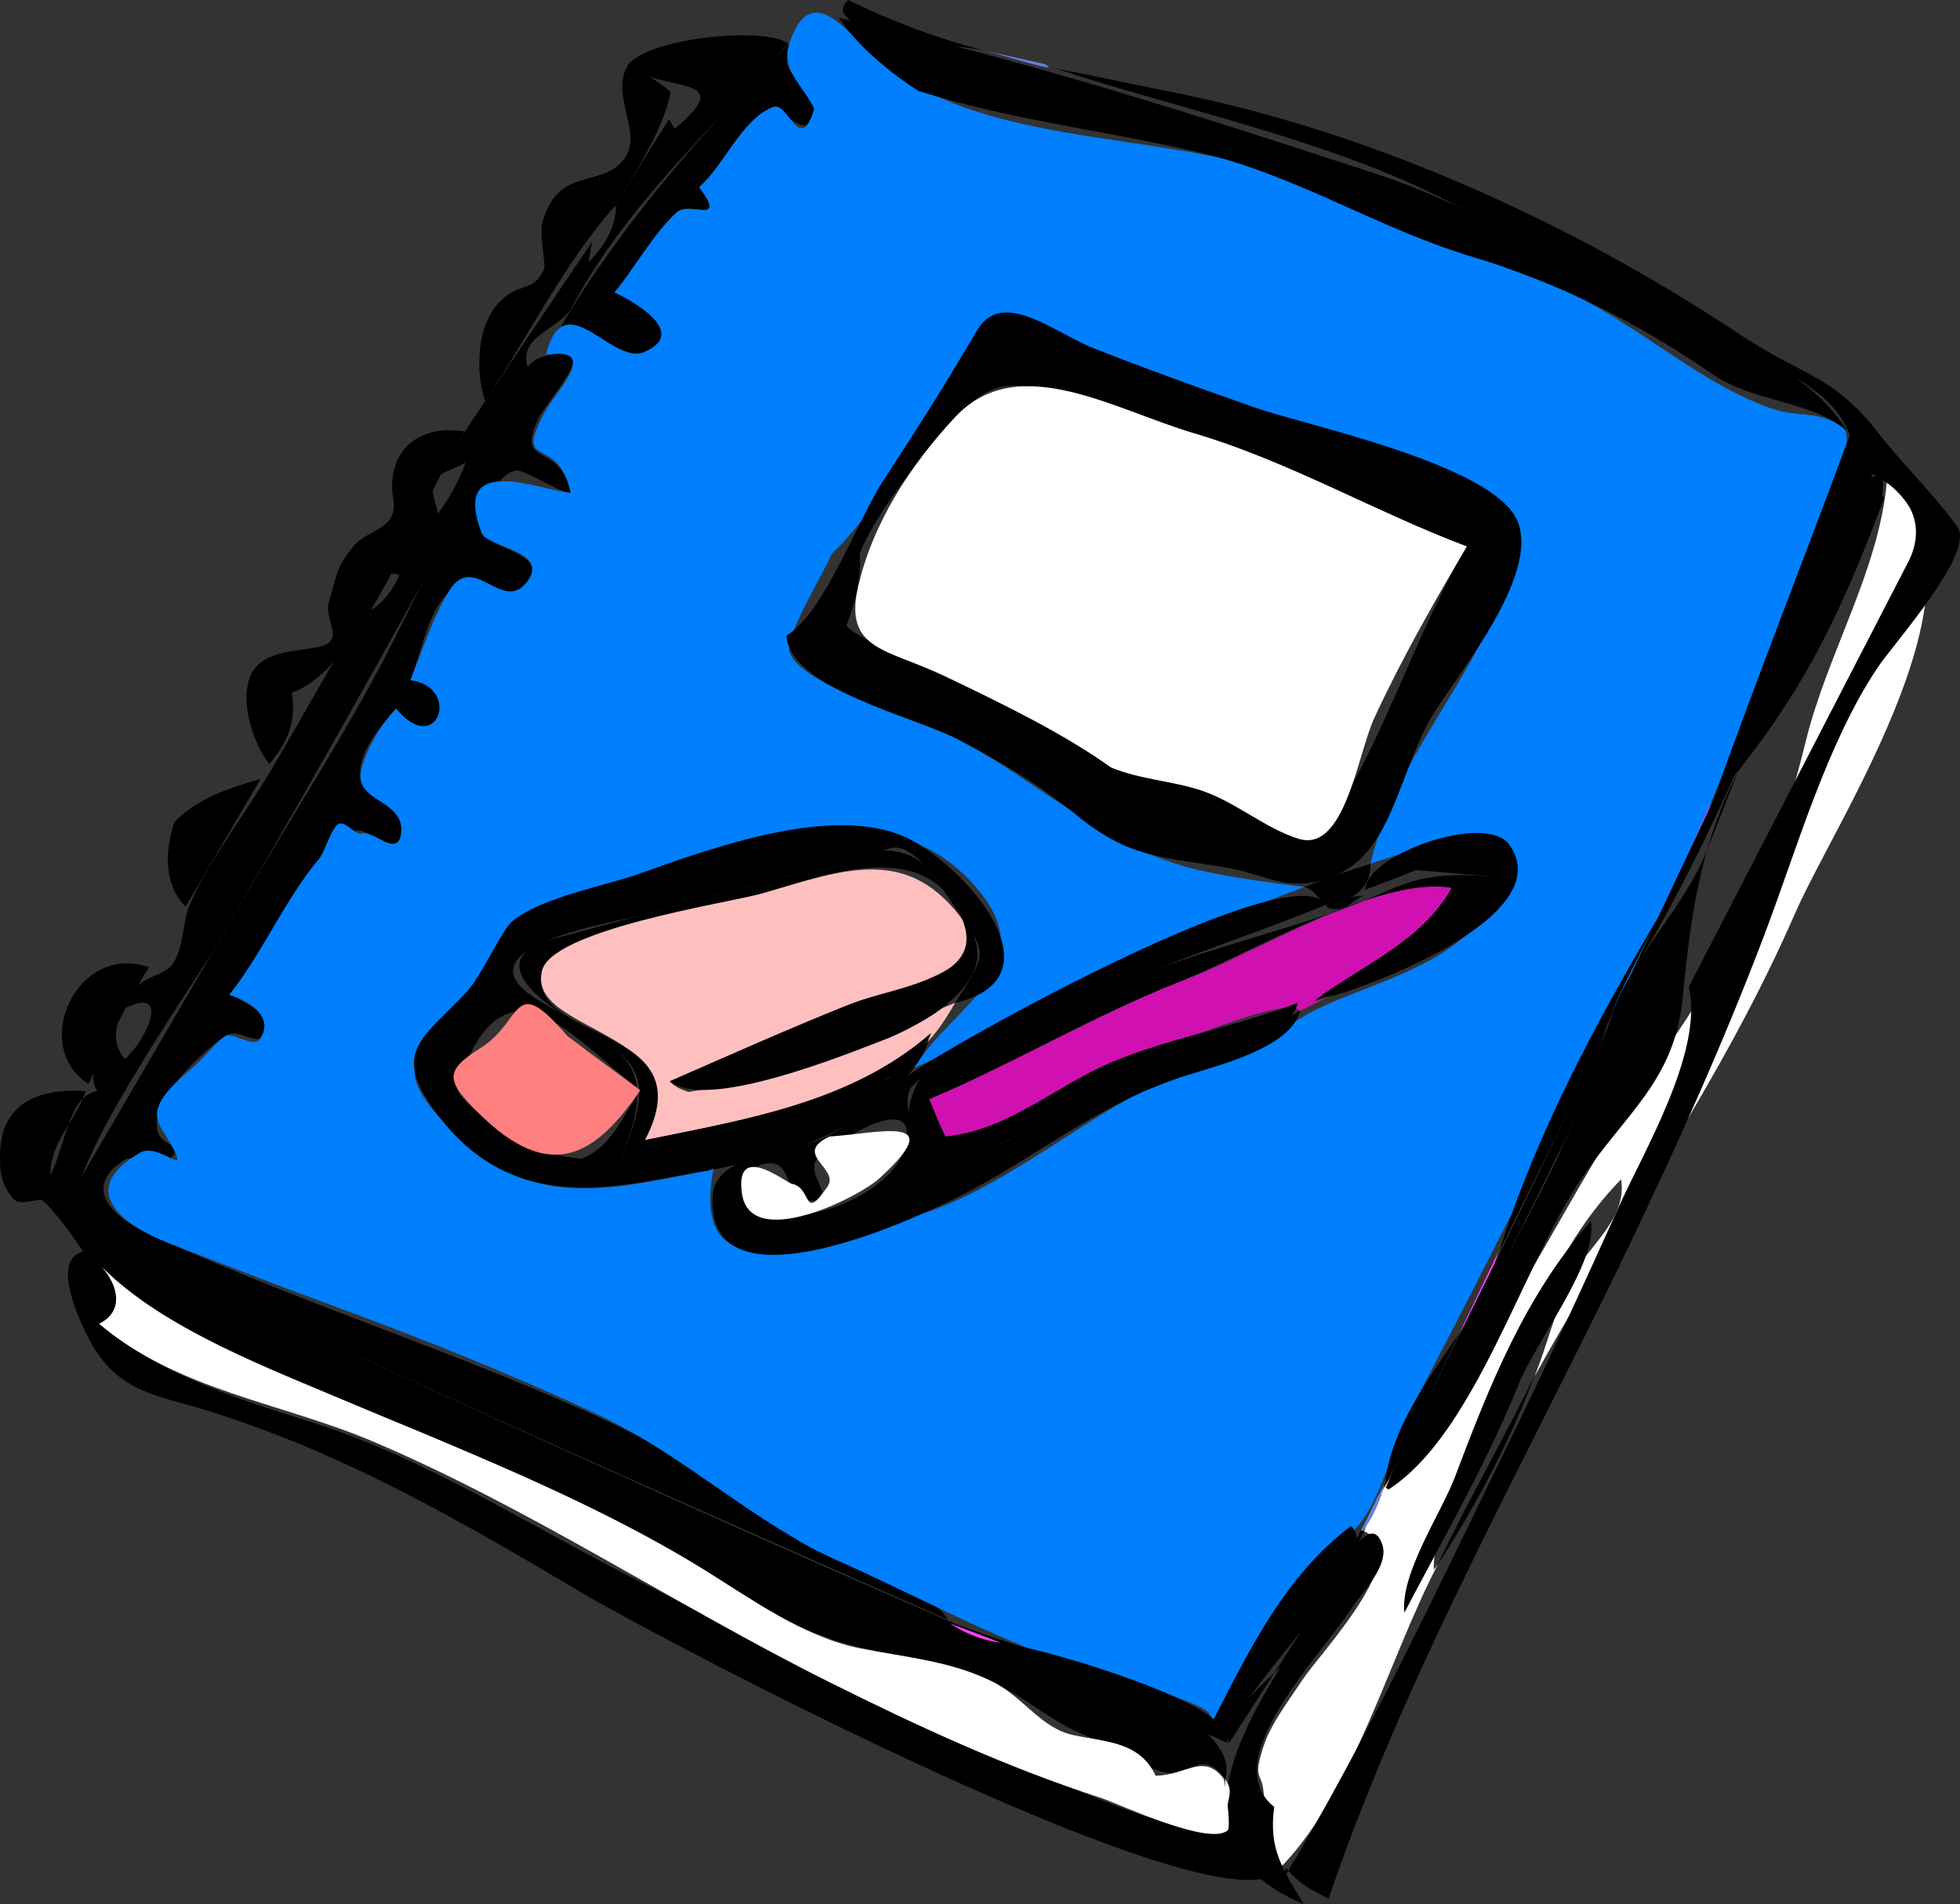 <?xml version="1.0"?><svg width="408.087" height="396.514" xmlns="http://www.w3.org/2000/svg">

 <rect width="100%" height="100%" fill="#333333" stroke="none"/>

 <g>
  <title>Layer 1</title>
  <path fill-rule="evenodd" clip-rule="evenodd" id="path3" d="m263.635,389.274c-4.877,-2.141 -7.498,-6.867 -8.169,-12.066c0.801,10.164 -29.101,-3.799 -33.849,-5.445c-31.146,-10.799 -59.23,-27.699 -88.482,-42.447c-22.708,-11.448 -44.76,-25.854 -69.057,-33.414c-14.932,-4.646 -31.329,-9.949 -43.439,-20.233c5.717,-2.839 3.715,-8.899 -0.371,-12.81c15.942,17.017 44.76,26.297 65.652,34.652c29.886,11.952 56.258,32.135 86.121,43.432c11.286,4.269 23.423,3.762 34.418,9.164c8.522,4.188 12.291,8.561 20.977,11.881c6.475,2.476 14.689,9.748 20.048,6.403c3.538,-2.208 5.918,-0.379 7.61,2.136c4.411,-15.359 -44.477,-27.279 -57.731,-33.043c-40.312,-17.53 -80.851,-35.864 -120.996,-54.237c-20.918,-9.573 -40.085,-18.646 -59.39,-31.066c-6.733,-4.332 23.817,-47.942 28.008,-55.125c23.477,-40.237 46.021,-80.566 67.904,-121.693c0.097,-0.182 -1.802,1.511 -2.59,2.235c-3.451,-7.684 6.152,-8.649 8.849,-13.744c11.069,-20.907 29.2,-37.234 44.984,-54.756c-4.477,-3.583 -28.989,-1.374 -33.414,4.456c6.283,5.921 23.746,1.624 9.84,13.179c-0.715,-0.447 -0.799,-1.472 -1.3,-1.856c-3.836,6.126 -7.673,12.252 -11.51,18.379c0.186,0.062 0.248,0 0.185,-0.187c0.034,0.234 0.368,-0.176 0.372,-0.185c-0.129,4.497 -2.484,8.459 -5.754,11.694c0.294,-1.414 0.432,-2.861 0.741,-4.269c-11.388,16.988 -22.184,32.81 -33.042,49.564c2.182,-1.828 4.325,-2.21 6.684,-3.528c-1.362,3.799 -3.296,7.35 -5.756,10.582c-0.598,-3.1 -1.438,-3.772 -0.928,-7.054c-3.156,6.497 -6.311,12.995 -9.467,19.492c0.419,0.209 1.751,0.033 2.413,0.372c-1.314,2.965 -3.19,5.455 -5.754,7.239c-0.281,-0.51 0.127,-1.576 -0.187,-2.042c-7.724,12.229 -15.795,27.113 -21.72,36.94c-4.76,7.895 -13.173,19.038 -16.335,27.289c-0.992,2.589 -1.002,7.934 -2.97,11.139c-2.48,4.038 -7.861,1.796 -10.21,9.653c9.644,-4.765 4.569,6.529 0,10.581c-2.656,-3.104 -2.396,-6.851 0,-10.581c-2.711,5.62 -8.847,12.599 -5.754,17.263c-6.136,0.779 -6.743,12.27 -9.839,17.451c0.255,-7.224 4.936,-10.574 7.425,-17.451c-9.332,-0.605 -17.404,2.109 -17.821,12.623c-0.161,4.051 0.167,6.605 2.6,9.653c1.569,1.966 5.42,-0.222 6.312,0.557c2.246,1.961 5.833,6.705 8.354,10.582c-6.224,1.562 -1.742,12.321 0.928,17.635c5.854,11.65 14.026,12.123 24.689,15.407c28.257,8.702 52.903,22.965 78.654,38.256c15.628,9.279 138.077,73.994 145.406,56.604c-1.118,0.955 -2.098,0.881 -3.339,0.739"/>
  <path id="path5" d="m127.751,43.253c5.14,-8.208 10.52,-16.701 11.881,-24.133c-2.339,-1.99 -6.066,-4.423 -8.912,-5.569c-3.806,6.521 3.275,14.01 -0.741,19.492c-4.624,6.31 -13.498,1.364 -16.985,12.994c-0.812,2.706 0.713,9.047 0.278,10.023c-2.294,5.154 -5.302,2.366 -9.653,7.24c-4.371,4.897 -4.647,14.152 -2.6,20.235c8.747,-13.046 16.524,-28.825 26.732,-40.282"/>
  <path fill-rule="evenodd" clip-rule="evenodd" id="path7" d="m116.798,67.942c6.277,-0.561 13.145,7.94 18.193,5.197c7.965,-4.328 -2.853,-10.257 -7.055,-12.251c4.435,-5.338 7.896,-11.961 12.994,-16.707c2.557,-2.38 10.688,2.91 4.641,-5.198c3.773,-3.289 6.705,-7.239 9.561,-11.325c3.963,-5.668 7.146,-1.943 8.633,-2.785c1.193,-0.675 4.979,4.408 5.939,-2.041c0.936,-6.289 -8.667,-5.872 -5.011,-13.366c-0.187,0.063 -0.249,0 -0.187,-0.186c-0.185,0.062 -0.247,0 -0.185,-0.186c-17.915,18.322 -34.57,37.045 -47.523,58.848"/>
  <path fill-rule="evenodd" clip-rule="evenodd" id="path9" d="m159.865,314.092c-40.274,-25.834 -86.013,-37.383 -128.922,-57.175c-6.514,-3.005 -14.373,-9.095 -5.291,-15.223c2.462,-1.661 8.005,1.196 8.539,0.743c6.318,-5.355 -2.282,-2.491 -1.485,-8.91c0.856,-6.905 10.607,-15.489 14.294,-17.821c3.31,-2.094 6.603,3.476 9.097,-1.485c1.193,-2.374 -6.888,-6.603 -8.354,-7.054c6.66,-8.395 12.565,-17.153 17.729,-26.545c3.679,-6.691 4.226,-5.906 8.631,-7.612c2.242,-0.869 8.475,5.939 9.375,0.837c1.103,-6.253 -8.158,-7.569 -8.447,-13.088c-0.226,-4.311 4.718,-10.259 7.425,-13.179c8.652,10.397 13.709,-4.618 2.971,-5.941c2.02,-4.848 3.699,-14.223 7.61,-17.822c6.024,-5.544 11.811,2.481 16.15,-2.042c5.943,-6.193 -6.457,-7.306 -7.61,-10.025c-1.41,-3.323 0.579,-12.494 5.754,-13.736c1.692,-0.406 8.771,4.399 11.51,4.641c-2.282,-11.069 -11.744,-4.971 -6.684,-15.594c1.95,-4.094 14.791,-17.035 0.372,-12.623c-5.028,1.539 -8.841,15.313 -10.838,19.319c-6.463,12.966 -12.926,25.933 -19.389,38.899c-8.921,17.897 -20.1,34.892 -30.171,52.153c-12.688,21.744 -25.375,43.489 -38.062,65.233c-2.273,3.896 50.495,27.8 54.011,29.409c42.941,19.652 86.07,38.797 129.285,57.844c-9.053,-13.303 -29.169,-8.919 -37.5,-23.203"/>
  <path fill-rule="evenodd" clip-rule="evenodd" fill="#FF40FF" id="path11" d="m197.735,338.04c3.164,2.126 6.799,3.527 10.582,4.084c-2.8,-1.235 -10.738,-4.078 -10.582,-4.084"/>
  <path fill="#FF40FF" id="path13" d="m311.9,260.817c-2.66,5.569 -5.321,11.138 -7.981,16.707c3.331,-4.99 6.697,-11.472 7.981,-16.707"/>
  <path fill-rule="evenodd" clip-rule="evenodd" fill="#FF40FF" id="path15" d="m356.453,166.7c-3.775,8.168 -7.55,16.336 -11.325,24.504c4.804,-7.996 8.507,-15.813 11.325,-24.504"/>
  <path fill-rule="evenodd" clip-rule="evenodd" fill="#FF40FF" id="path17" d="m384.669,89.847c1.221,0.97 0.222,0.176 0,0"/>
  <path fill-rule="evenodd" clip-rule="evenodd" fill="#FFFFFF" id="path19" d="m392.835,100.428c-1.638,18.399 -12.409,35.727 -16.864,53.958c-6.161,25.216 -15.226,44.402 -30.101,65.591c-13.75,19.587 -24.015,40.556 -36.755,60.701c-7.444,11.771 -21.539,26.041 -25.061,38.241c10.831,4.429 -9.284,25.425 -12.81,30.814c-2.745,4.196 -6.613,9.126 -8.167,13.923c-2.308,7.126 -0.372,5.2 0,9.469c0.294,3.372 1.825,12.738 3.897,15.407c15.216,-16.028 22.212,-43.232 32.302,-62.56c-0.124,-0.107 -0.363,0.539 -0.372,0.557c-0.067,-0.236 -0.371,0.441 -0.372,0.372c-0.377,-8.477 7.446,-20.396 10.602,-27.97c7.816,-18.761 13.817,-38.421 28.382,-53.338c1.37,8.25 -6.913,13.899 -10.395,20.604c-3.251,6.263 -4.935,13.846 -7.612,20.42c17.981,-32.451 39.341,-62.159 54.206,-96.343c8.668,-19.929 43.282,-70.899 19.12,-89.846"/>
  <path fill="#007fff" id="path21" d="m169.519,22.647c-2.95,9.911 -5.353,-1.566 -8.539,-0.37c-6.457,2.424 -10.309,12.261 -15.409,16.707c6.048,8.108 -2.084,2.817 -4.641,5.198c-5.098,4.746 -8.56,11.369 -12.994,16.707c4.843,2.297 15.287,8.593 6.127,12.438c-6.744,2.831 -16.532,-14.634 -20.419,0.557c11.69,-1.727 2.129,7.549 -0.187,11.879c-6.724,12.568 2.77,4.213 5.384,16.894c-6.297,-0.556 -25.073,-8.749 -18.563,8.354c1.16,3.048 14.71,3.667 9.282,10.395c-4.951,6.136 -10.94,-6.354 -15.872,1.392c-3.682,5.782 -5.637,12.546 -8.26,18.843c10.738,1.323 5.681,16.338 -2.971,5.941c-3.283,3.541 -5.757,7.631 -7.146,12.251c-2.257,7.508 9.508,6.416 8.168,14.016c-0.834,4.73 -5.909,-1.084 -8.075,-0.278c-1.295,0.481 -3.372,-2.579 -4.826,-2.043c-1.483,0.546 -2.97,5.929 -4.084,7.241c-7.11,8.37 -11.775,19.611 -18.749,28.401c5.707,1.757 9.083,5.435 6.311,9.282c-1.256,1.743 -5.799,-1.537 -7.054,-0.743c-1.969,1.246 -2.688,2.505 -5.569,5.384c-3.259,3.257 -11.224,8.378 -7.982,13.645c8.086,13.137 0.132,2.764 -4.27,5.29c-12.378,7.103 -5.641,14.393 6.404,19.028c11.114,4.276 22.134,8.611 33.321,12.715c18.764,6.883 37.335,14.277 55.441,22.753c18.055,8.45 32.784,22.785 50.185,30.524c15.31,6.809 28.682,14.173 44.365,20.048c5.277,1.977 30.722,8.813 32.766,11.603c0.34,0.464 0.681,0.928 1.021,1.392c8.387,-16.328 18.186,-27.51 29.517,-39.725c5.628,-6.067 7.4,-16.855 11.88,-25.432c19.19,-36.746 38.035,-74.23 55.849,-111.869c10.055,-21.245 18.314,-43.477 26.224,-65.619c1.615,-4.524 11.065,-23.56 7.59,-26.34c-4.568,-3.654 -9.42,-2.191 -14.48,-3.898c-16.961,-5.721 -30.593,-20.311 -48.286,-26.662c-20.706,-7.432 -40.103,-18.634 -61.237,-24.295c-24.956,-6.684 -58.03,-4.95 -78.06,-22.739c-5.096,-4.525 -12.883,-16.07 -17.356,-2.414c-1.807,5.505 3.083,8.93 5.194,13.549m3.712,92.632c12.373,-11.869 19.305,-29.097 28.216,-43.067c7.784,-12.204 13.564,-4.694 26.36,0.372c14.705,5.821 29.698,10.822 44.563,16.203c18.26,6.61 49.147,9.759 41.014,33.362c-7.037,20.418 -23.103,36.042 -28.03,57.731c10.759,-3.587 36.576,-12.793 25.617,7.612c-8.013,14.919 -28.445,17.36 -40.099,24.502c-11.554,7.082 -24.293,10.442 -36.198,16.986c-14.053,7.726 -32.838,23.021 -48.821,25.153c-11.147,1.487 -42.885,18.721 -37.312,-10.582c-20.296,3.788 -37.59,9.188 -54.206,-7.795c-11.401,-11.653 -9.777,-14.749 -0.743,-24.876c10.323,-11.572 12.999,-19.065 27.66,-24.504c24.316,-9.02 63.908,-26.145 83.535,0.372c11.415,15.421 -7.219,23.487 -14.479,35.642c27.315,-12.062 53.151,-27.534 81.308,-37.684c-7.645,-0.968 -15.224,-1.942 -22.092,-3.527c-19.308,-4.455 -32.604,-18.067 -50.028,-27.195c-7.259,-3.803 -33.497,-11.281 -35.177,-18.47c-0.75,-3.22 6.986,-15.813 8.912,-20.235"/>
  <path fill="#6381DE" id="path23" d="m217.598,13.366c-4.146,-0.928 -8.292,-1.856 -12.438,-2.785c3.341,0.831 16.444,4.992 12.438,2.785"/>
  <path fill-rule="evenodd" clip-rule="evenodd" fill="#6381DE" id="path25" d="m288.139,309.266c-1.756,3.014 -3.063,6.415 -4.827,9.467c0.107,-0.09 0.467,-0.062 0.371,0.187c1.926,-2.401 4.032,-7.015 4.456,-9.654"/>
  <path id="path27" d="m324.151,240.767c4.585,-8.435 7.576,-17.778 10.397,-26.917c-13.477,30.204 -28.388,59.018 -42.696,88.734c10.92,-20.416 22.401,-40.93 32.299,-61.817"/>
  <path id="path29" d="m351.625,205.497c3.126,13.41 -9.277,34.026 -14.654,45.976c-7.637,16.969 -15.419,33.83 -23.585,50.554c-14.71,30.124 -29.099,60.924 -46.409,89.663c0.087,-0.173 0.679,-2.375 0.743,-2.785c2.288,3.072 5.567,4.821 8.91,6.497c15.596,-46.069 40.539,-90.241 61.598,-134.005c10.704,-22.245 20.44,-43.818 29.178,-66.853c6.705,-17.675 12.93,-39.628 23.451,-55.409c3.624,-5.436 20.574,-24.112 16.645,-29.517c-5.045,-6.939 -11.303,-12.836 -16.521,-19.584c-9.164,-11.853 -16.23,-12.058 -28.299,-20.104c-35.427,-23.618 -77.367,-42.671 -119.267,-50.871c-7.874,-1.541 -15.694,-3.333 -23.59,-4.765c26.633,8.75 56.684,14.76 81.614,27.596c18.211,9.376 36.422,18.752 54.633,28.129c9.346,4.812 24.244,9.18 28.782,19.828c6.749,15.834 -17.865,55.087 -25.81,71.933c-6.464,13.707 -12.87,27.185 -19.299,40.932c20.373,-32.998 32.23,-69.44 49.749,-104.14c9.643,4.708 11.145,12.008 7.82,18.445c-15.229,29.493 -30.459,58.986 -45.689,88.48"/>
  <path fill-rule="evenodd" clip-rule="evenodd" id="path31" d="m176.572,0c-7.148,6.826 23.416,9.415 28.588,10.582c-9.914,-2.53 -19.397,-6.096 -28.588,-10.582"/>
  <path fill-rule="evenodd" clip-rule="evenodd" id="path33" d="m355.896,175.795c-3.401,9.495 -10.2,16.989 -15.315,25.524c-5.944,9.917 -8.292,21.111 -12.717,31.652c-11.122,26.499 -27.879,50.488 -39.354,76.852c0.229,0.065 0.414,0.189 0.559,0.372c18.012,-11.574 27.939,-46.67 40.096,-64.601c9.498,-14.009 19.475,-20.563 21.163,-37.684c1.646,-16.679 3.416,-30.513 10.864,-45.922c3.411,-7.056 36.792,-59.998 29.976,-62.86c-5.794,-2.432 -31.916,68.977 -35.272,76.667"/>
  <path id="path35" d="m392.28,103.769c-2.352,-4.455 -4.702,-8.911 -7.054,-13.366c-9.425,25.517 -19.461,50.864 -28.589,76.481c17.726,-20.566 26.07,-37.449 35.643,-63.115"/>
  <path fill-rule="evenodd" clip-rule="evenodd" id="path37" d="m334.548,213.665c2.523,-7.337 7.175,-15.181 10.579,-22.46c-13.011,22.072 -25.351,45.076 -33.042,69.613c7.557,-15.644 15.732,-31.159 22.463,-47.153"/>
  <path fill-rule="evenodd" clip-rule="evenodd" id="path39" d="m191.238,18.935c19.09,6.06 38.686,8.208 58.103,12.715c20.64,4.791 37.304,15.851 57.106,21.792c18.335,5.501 34.49,13.748 50.189,24.525c8.536,5.86 20.719,5.433 28.032,11.879c-9.586,-15.719 -33.381,-22.29 -48.971,-30.317c-16.115,-8.297 -31.697,-17.581 -48.929,-23.242c-37.39,-12.284 -73.719,-23.926 -112.054,-32.575c3.806,5.971 11.16,11.844 16.524,15.223"/>
  <path id="path41" d="m303.918,277.524c-6.497,9.601 -14.434,20.035 -15.594,31.928c5.489,-10.453 10.453,-21.249 15.594,-31.928"/>
  <path id="path43" d="m334.548,213.665c1.732,-3.651 3.465,-7.302 5.197,-10.953c-2.031,3.255 -4.258,8.173 -5.197,10.953"/>
  <path id="path45" d="m288.139,309.266c-0.21,0.34 3.107,-4.786 3.713,-6.682c-1.007,2.239 -2.775,5.009 -3.713,6.682"/>
  <path fill-rule="evenodd" clip-rule="evenodd" id="path47" d="m271.618,339.711c1.933,-2.991 3.735,-6.052 5.197,-9.282c-3.837,6.002 -7.673,12.003 -11.51,18.005c2.82,-2.497 4.799,-5.708 6.313,-8.723"/>
  <path fill-rule="evenodd" clip-rule="evenodd" id="path49" d="m36.233,171.341c-1.857,5.949 -2.226,12.772 2.414,17.448c5.198,-8.848 10.396,-17.697 15.594,-26.545c-6.585,1.786 -13.672,4.298 -18.008,9.097"/>
  <path id="path51" d="m31.036,201.414c-15.058,-5.238 -24.86,16.494 -12.623,24.317c3.976,-8.243 7.71,-16.574 12.623,-24.317"/>
  <path fill-rule="evenodd" clip-rule="evenodd" id="path53" d="m60.738,144.237c14.856,-4.901 27.504,-41.263 36.012,-54.39c-10.4,-1.641 -16.436,4.795 -14.85,14.294c1.026,6.146 -5.546,6.096 -8.354,9.653c-3.938,4.988 -3.22,5.699 -5.013,11.323c-1.302,4.084 3.783,8.418 -2.413,9.653c-3.974,0.792 -9.47,0.747 -12.529,3.806c-4.759,4.76 -1.13,16.188 2.506,20.511c4.091,-4.857 5.615,-9.205 4.641,-14.85"/>
  <path id="path55" d="m265.305,376.28c-12.051,-9.661 9.28,-30.971 16.15,-41.396c2.399,-3.642 7.88,-8.923 6.313,-13.366c-2.871,-8.14 -10.861,9.223 -12.438,11.882c-10.641,17.941 -37.052,49.243 -3.897,63.115c-4.385,-7.39 -7.34,-11.37 -6.128,-20.235"/>
  <path fill-rule="evenodd" clip-rule="evenodd" id="path57" d="m281.271,317.805c-13.604,10.256 -20.988,25.483 -28.589,40.282c-5.845,-5.621 -34.525,-14.703 -44.365,-15.964c15.717,6.931 31.433,13.861 47.149,20.792c0.821,-10.153 33.453,-38.872 25.805,-45.11"/>
  <path id="path59" d="m276.815,330.429c2.66,-3.679 5.235,-7.447 7.24,-11.51c-0.115,0.112 -0.436,0.043 -0.372,-0.187c-0.124,0 -0.247,0 -0.371,0c-2.147,3.912 -4.266,7.818 -6.497,11.697"/>
  <path fill-rule="evenodd" clip-rule="evenodd" id="path61" d="m255.654,359.944c-0.059,1.056 -0.107,2.272 0.185,3.156c3.155,-4.889 6.312,-9.777 9.467,-14.666c-3.786,3.291 -7.407,7.198 -9.652,11.51"/>
  <path fill-rule="evenodd" clip-rule="evenodd" id="path63" d="m163.765,132.357c0.607,11.018 26.574,16.828 35.733,21.626c9.089,4.762 16.758,9.304 24.783,15.871c10.88,8.904 18.075,8.627 30.814,10.768c8.834,1.484 13.639,5.88 23.391,1.484c11.674,-5.262 12.806,-21.882 20.048,-33.599c5.175,-8.372 22.015,-28.704 17.451,-39.912c-4.891,-12.013 -44.627,-20.074 -56.063,-24.132c-10.753,-3.816 -21.505,-7.681 -32.114,-11.881c-8.307,-3.289 -19.164,-12.71 -24.411,-3.712c-6.518,11.175 -12.543,20.569 -19.584,31.373c-5.114,7.847 -12.29,27.509 -20.048,32.114m15.22,-17.078c3.596,-8.828 12.031,-19.083 18.193,-26.267c9.093,-10.602 13.479,-10.266 26.73,-5.662c27.632,9.6 54.102,20.104 81.494,30.444c-10.192,17.345 -16.463,37.764 -26.731,54.576c-5.107,8.361 -4.463,7.396 -13.923,3.528c-5.385,-2.202 -9.889,-5.783 -15.592,-7.61c-15.986,-5.123 -28.153,-11.846 -43.619,-19.328c-3.667,-1.775 -29.933,-12.99 -29.244,-14.83c1.82,-4.858 3.075,-9.651 2.692,-14.851"/>
  <path fill-rule="evenodd" clip-rule="evenodd" fill="#FFFFFF" id="path65" d="m231.334,159.831c6.106,2.521 12.695,2.749 18.936,4.827c7.194,2.396 13.03,7.834 20.141,10.024c9.588,2.953 12.225,-17.532 15.686,-25.061c5.658,-12.307 12.449,-24.158 19.307,-35.827c-19.173,-7.238 -37.203,-17.791 -56.805,-23.576c-16.828,-4.966 -36.696,-17.309 -49.75,-3.341c-9.542,10.21 -17.322,22.465 -20.233,35.549c-2.93,13.164 6.443,12.72 18.37,18.491c11.721,5.672 24.183,11.651 34.348,18.914"/>
  <path fill-rule="evenodd" clip-rule="evenodd" id="path67" d="m319.51,286.434c-6.435,13.335 -13.953,26.111 -20.232,39.539c8.034,-12.474 15.057,-25.627 20.232,-39.539"/>
  <path fill-rule="evenodd" clip-rule="evenodd" id="path69" d="m331.205,254.32c-13.683,15.45 -21.12,34.328 -28.332,53.387c-2.799,7.394 -11.372,20.004 -10.464,28.105c7.975,-15.241 17.25,-31.279 23.761,-47.522c3.478,-8.677 16.743,-25.727 15.035,-33.97"/>
  <path fill-rule="evenodd" clip-rule="evenodd" fill="#FFFFFF" id="path71" d="m240.616,369.783c-3.31,-7.117 -10.363,-7.007 -17.077,-8.445c-6.949,-1.489 -10.292,-7.897 -17.078,-11.231c-8.733,-4.291 -18.092,-4.99 -27.406,-6.854c-11.762,-2.354 -22.561,-10.259 -32.588,-16.452c-23.882,-14.75 -51.499,-25.349 -77.437,-36.295c-15.572,-6.572 -36.791,-14.871 -48.76,-27.646c4.085,3.91 6.088,9.971 0.371,12.81c16.357,13.891 37.836,16.38 56.99,24.502c32.577,13.813 63.121,34.166 94.859,50.03c18.423,9.208 37.184,17.865 56.805,24.224c3.302,1.07 22.669,10.213 26.36,6.684c0.681,-0.65 -0.575,-10.307 -0.929,-10.767c-4.113,-5.357 -7.79,-0.649 -14.11,-0.56"/>
  <path fill-rule="evenodd" clip-rule="evenodd" fill="#FFFFFF" id="path73" d="m255.466,377.023c0.164,-2.788 1.417,-4.019 -0.371,-6.497c-0.018,2.095 0.283,5.057 0.371,6.497"/>
  <path fill-rule="evenodd" clip-rule="evenodd" fill="#FFBFBF" id="path75" d="m143.345,227.403c-1.497,-0.57 -2.758,-0.97 -3.899,-2.229c12.075,-5.272 24.201,-10.577 36.386,-15.594c6.22,-2.561 32.275,-7.091 25.152,-17.264c-11.766,-16.805 -25.425,-11.106 -42.231,-6.312c-7.776,2.219 -43.382,7.004 -45.852,15.965c-3.711,13.466 33.777,12.077 21.348,35.455c20.915,-4.286 42.987,-7.768 59.588,-22.275c-0.02,0.368 -0.643,1.441 -0.557,1.671c2.162,-2.345 3.98,-5.155 5.569,-7.981c-18.038,7.364 -35.789,15.418 -55.504,18.564"/>
  <path id="path77" d="m190.31,222.39c1.262,-1.835 2.384,-3.374 2.969,-5.569c-2.97,2.784 -5.94,5.569 -8.91,8.354c1.977,-0.905 4.028,-1.75 5.941,-2.785"/>
  <path id="path79" d="m161.722,232.6c-10.829,2.97 -21.657,5.94 -32.486,8.91c8.335,-20.692 1.086,-22.461 -16.818,-33.027c-18.809,-11.1 15.289,-16.338 21.075,-17.891c17.341,-4.655 34.683,-9.309 52.024,-13.963c4.824,-1.295 10.496,8.217 12.474,11.081c7.495,10.85 8.087,10.089 0.858,21.129c23.76,-5.501 0.134,-30.68 -11.694,-35.086c-15.264,-5.686 -38.658,2.729 -53.111,7.914c-7.663,2.75 -20.981,5.054 -27.268,10.093c-2.321,1.86 -6.375,11.304 -9.653,14.851c-8.69,9.401 -15.719,12.121 -6.775,24.503c8.632,11.951 19.221,16.66 33.321,16.15c7.581,-0.274 15.542,-2.154 23.762,-3.527c2.26,-0.377 10.995,-9.454 14.291,-11.137m-40.653,8.725c-7.491,-0.695 -14.189,-3.838 -20.049,-8.446c-8.257,-6.492 -6.249,-6.667 -3.527,-12.531c9.733,-20.974 23.105,-2.74 35.827,6.684c-3.584,5.246 -5.953,11.825 -12.251,14.293"/>
  <path fill-rule="evenodd" clip-rule="evenodd" id="path81" d="m192.908,180.623c-7.565,-7.773 -20.051,-0.596 -28.664,1.716c-16.328,4.382 -32.655,8.765 -48.982,13.146c-13.61,3.653 -5.102,11.666 3.742,16.885c15.429,9.105 17.064,12.179 10.232,29.141c14.289,-3.896 56.784,-9.233 64.6,-26.36c-16.601,14.508 -38.673,17.989 -59.588,22.275c12.814,-24.103 -23.825,-20.091 -21.533,-34.898c1.375,-8.888 38.72,-14.434 46.037,-16.521c12.819,-3.657 34.257,-12.346 41.581,5.383c5.194,12.574 -13.389,13.814 -22.914,17.566c-12.769,5.03 -25.396,10.728 -37.974,16.22c7.686,6.249 36.447,-5.494 45.295,-8.91c3.015,-1.164 8.593,-4.136 11.138,-6.127c13.844,-10.835 6.446,-17.143 -2.97,-29.516"/>
  <path fill-rule="evenodd" clip-rule="evenodd" fill="#FF8080" id="path83" d="m118.098,215.707c-11.549,-13.446 -9.027,-3.104 -18.006,2.507c-7.777,4.859 -7.157,6.919 -0.371,13.644c14.852,14.717 24.263,8.843 33.599,-4.826c-5.081,-3.765 -10.186,-7.51 -15.222,-11.325"/>
  <path fill-rule="evenodd" clip-rule="evenodd" fill="#D010B1" id="path85" d="m302.247,184.892c-14.661,-2.59 -40.56,13.358 -54.576,18.748c-18.712,7.197 -35.801,17.47 -54.204,25.248c0.852,2.188 2.439,5.919 3.341,7.797c16.091,-1.609 29.216,-14.149 44.645,-18.564c6.11,-1.748 26.234,-10.636 29.237,-7.611c1.856,-0.928 3.713,-1.856 5.569,-2.784c-0.511,0.101 -2.226,0.86 -2.6,0.743c9.734,-7.528 22.474,-12.251 28.588,-23.577"/>
  <path id="path87" d="m208.13,238.168c-2.83,0.552 -11.908,4.028 -14.294,2.785c-3.41,-1.776 -6.467,-12.305 -3.898,-14.758c8.862,-8.46 24.723,-12.672 35.718,-17.869c16.349,-7.729 33.676,-13.085 50.417,-19.907c-6.511,-10.743 -76.912,28.337 -86.878,35.455c-5.895,4.211 -10.19,9.365 -16.892,12.716c-8.43,4.216 -23.543,3.251 -23.948,12.717c-1.062,24.819 42.773,4.117 50.68,0.185c16.378,-8.146 29.479,-19.655 47.335,-25.339c7.235,-2.303 22.386,-5.924 24.318,-13.645c-20.323,10.596 -41.355,18.936 -62.558,27.66m-52.534,12.996c-1.637,-4.062 -0.224,-8.91 4.919,-8.91c4.242,0 3.53,7.269 6.034,7.61c9.635,1.314 1.22,-4.4 3.341,-8.169c0.905,-1.608 18.248,-13.792 18.941,-6.001c1.029,11.558 -22.507,22.04 -33.235,15.47"/>
  <path id="path89" d="m294.822,181.179c5.074,0.433 10.147,0.866 15.222,1.299c-11.083,9.605 -20.787,18.538 -33.785,25.246c7.428,-1.778 48.519,-16.64 38.055,-31.743c-4.819,-6.956 -29.87,1.983 -30.073,9.282c3.354,-1.281 7.942,-2.933 10.581,-4.084"/>
  <path id="path91" d="m276.073,188.419c5.151,-0.65 9.416,-3.173 9.282,-8.54c-4.628,1.477 -9.257,2.939 -13.737,4.827c2.355,0.722 2.708,2.506 4.455,3.713"/>
  <path id="path93" d="m190.31,222.39c-11.06,5.843 -37.837,7.531 -41.768,21.161c15.767,-3.149 31.487,-7.961 41.768,-21.161"/>
  <path fill-rule="evenodd" clip-rule="evenodd" id="path95" d="m161.722,232.6c7.573,-2.047 16.236,-3.091 22.647,-7.426c-7.239,2.999 -15.339,3.985 -22.647,7.426"/>
  <path id="path97" d="m310.043,182.479c-14.954,-1.108 -17.609,1.822 -28.217,5.941c-14.367,5.579 -33.112,9.659 -49.008,16.521c-10.574,4.564 -33.514,10.715 -40.839,19.307c-3.223,3.779 -4.903,13.186 1.856,16.707c3.444,1.794 14.386,-2.823 18.458,-4.498c8.043,-3.311 57.174,-18.146 57.839,-27.616c-12.483,4.936 -26.085,7.126 -38.427,12.251c-11.881,4.934 -21.628,14.267 -34.898,15.594c-0.901,-1.878 -2.489,-5.609 -3.341,-7.797c17.602,-7.439 33.952,-17.33 51.791,-24.319c14.39,-5.638 41.888,-22.344 56.989,-19.676c-6.005,11.125 -19.484,16.601 -28.401,23.389c14.161,-3.983 25.2,-16.273 36.198,-25.804"/>
  <path fill-rule="evenodd" clip-rule="evenodd" id="path99" d="m283.683,186.563c-0.138,-0.052 -4.241,0.163 -7.61,2.042c0.029,0.015 0.432,0.192 0.186,0.372c3.808,1.177 4.599,-0.891 7.424,-2.414"/>
  <path fill-rule="evenodd" clip-rule="evenodd" fill="#FFFFFF" id="path101" d="m172.675,236.684c-7.77,3.694 2.219,6.602 -0.372,10.395c-5.197,7.608 -3.101,0.266 -7.425,-0.556c-1.226,-0.232 -11.981,-8.983 -10.395,2.041c1.732,12.036 24.184,0.86 28.586,-3.156c14.838,-13.535 0.103,-9.428 -10.394,-8.724"/>
 </g>
</svg>
